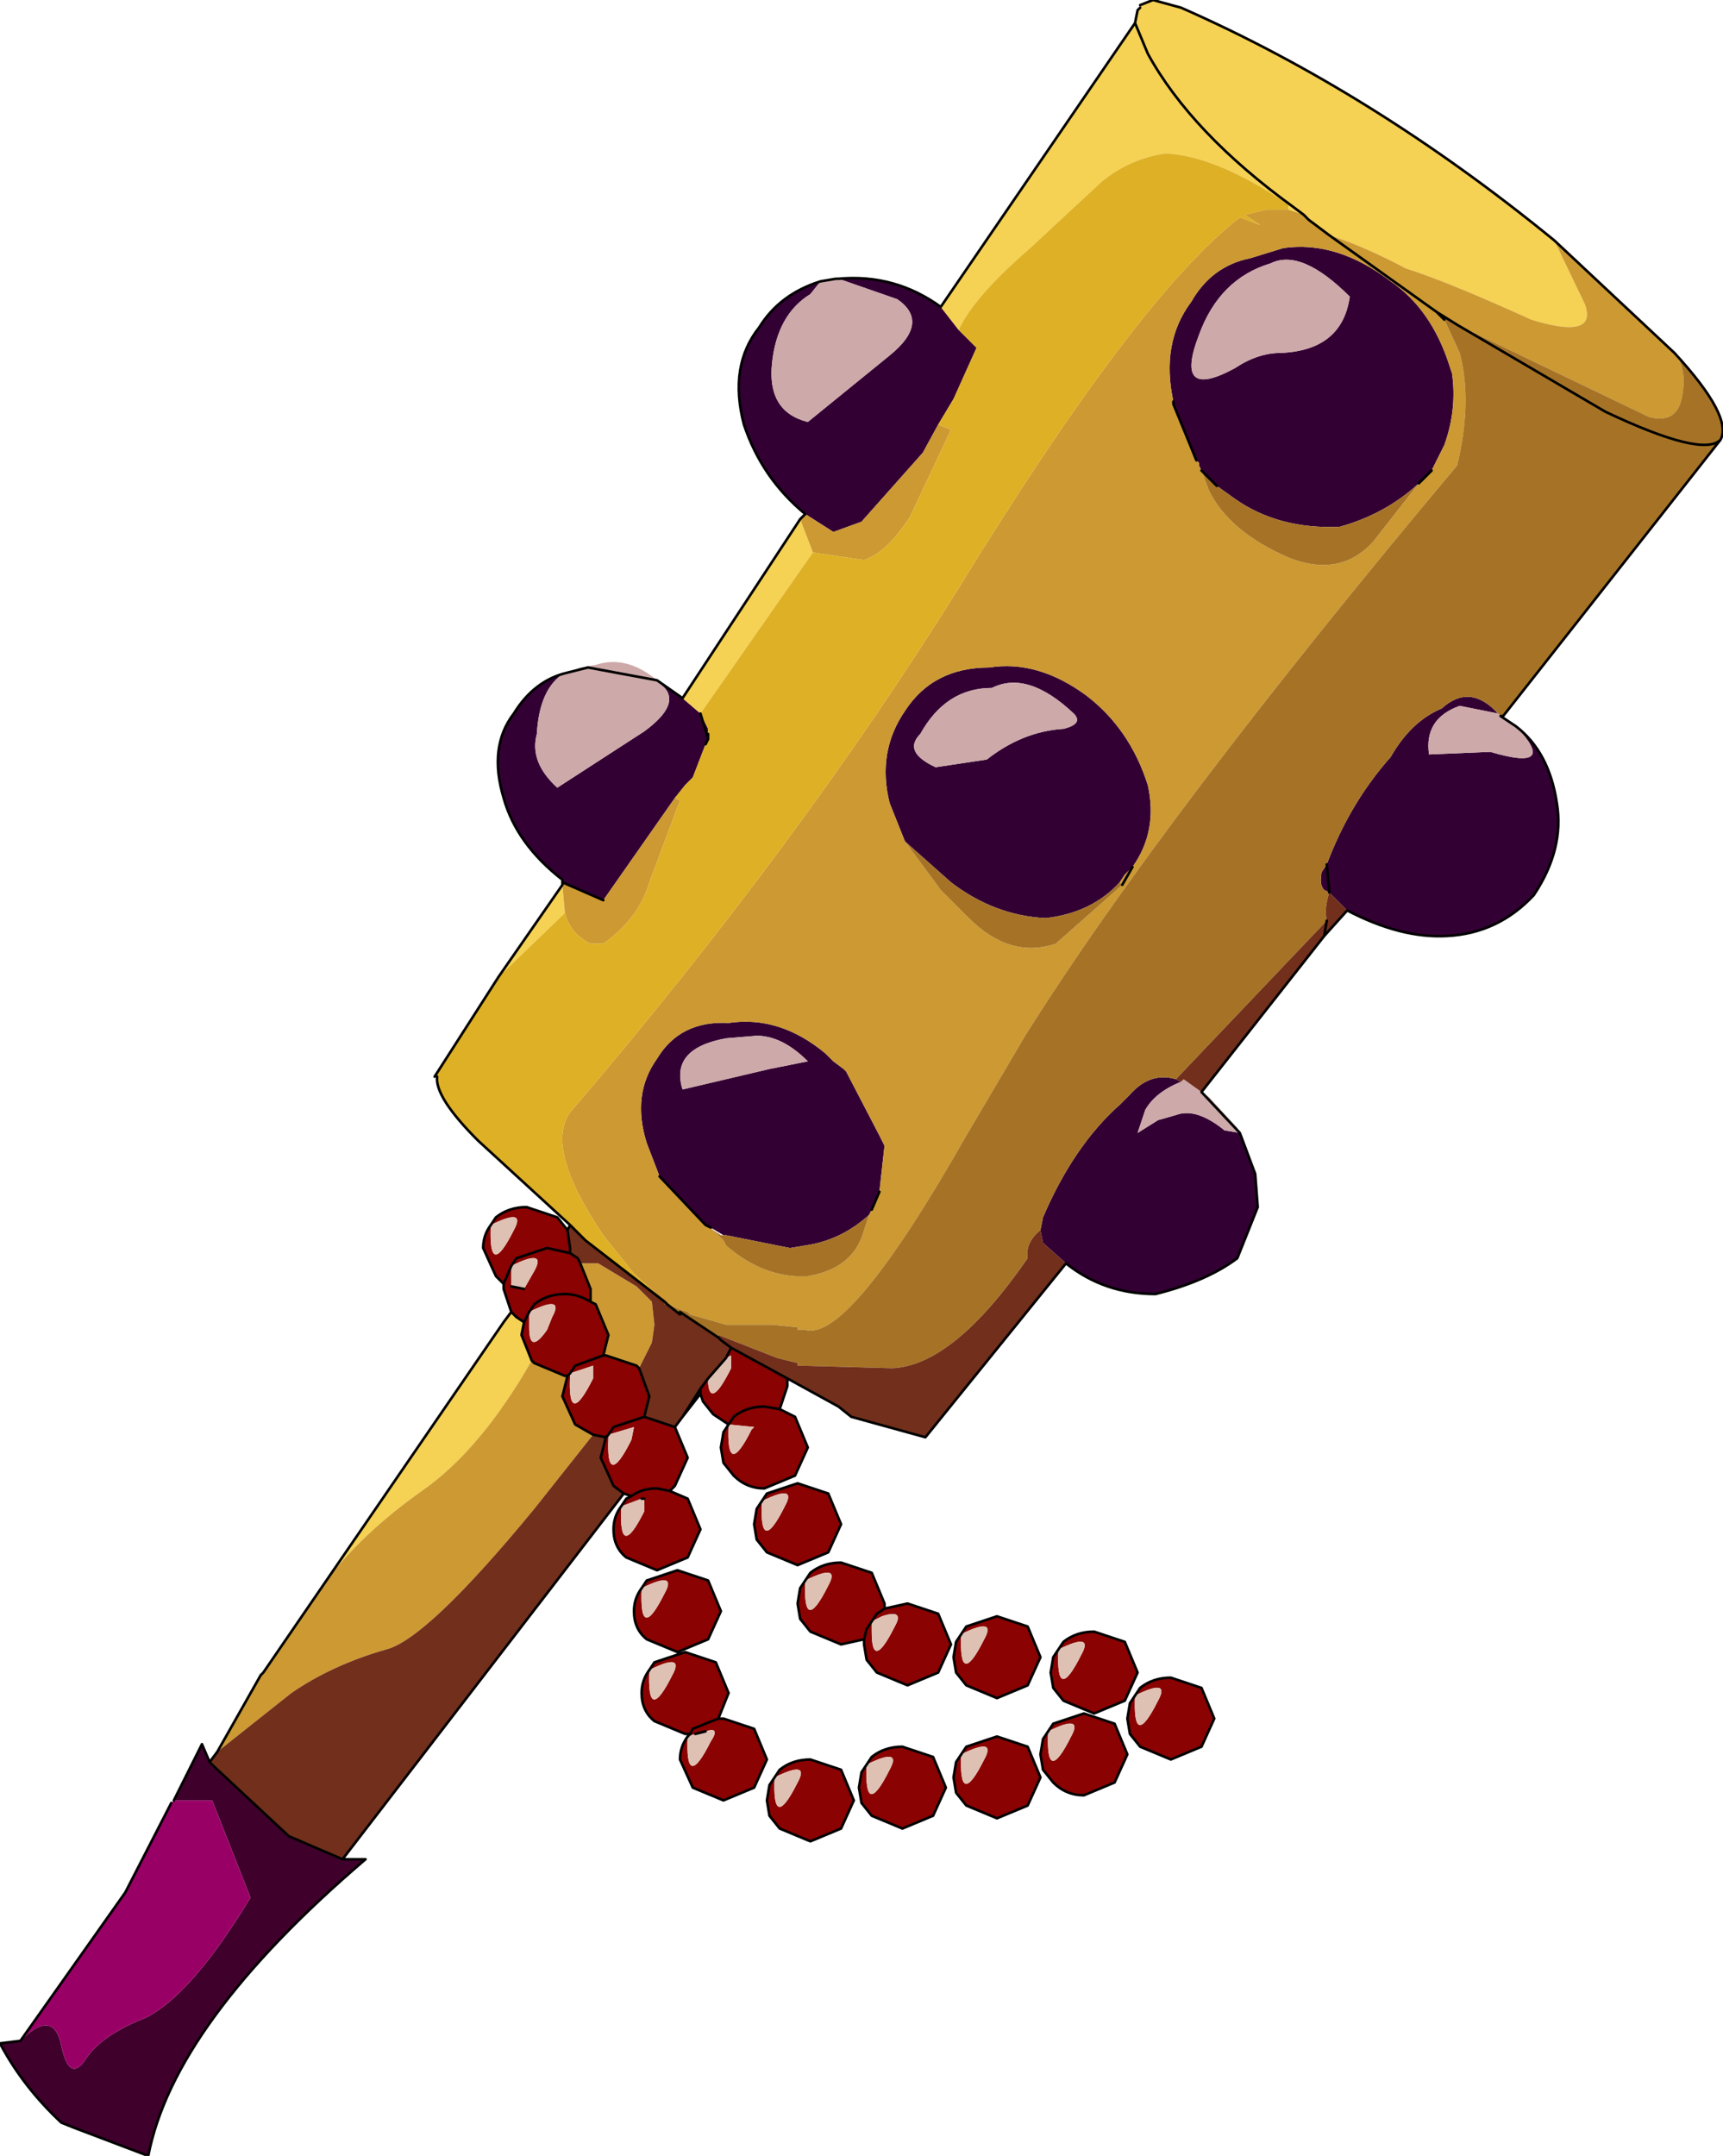 <?xml version="1.0"?>
<svg xmlns="http://www.w3.org/2000/svg" xmlns:xlink="http://www.w3.org/1999/xlink" width="33.7px" height="42.15px"><g transform="matrix(1, 0, 0, 1, -262.05, -176.35)"><use xlink:href="#object-0" width="33.7" height="42.15" transform="matrix(1, 0, 0, 1, 262.05, 176.35)"/></g><defs><g transform="matrix(1, 0, 0, 1, 0, 0)" id="object-0"><path fill-rule="evenodd" fill="#330033" stroke="none" d="M15.75 10.05Q14.9 9.35 14.55 8.3Q14.25 7.15 14.85 6.4Q15.25 5.75 16.05 5.5L15.85 5.75Q15.2 6.15 15.1 7.1Q15 8.05 15.8 8.25L17.4 6.95Q18.2 6.3 17.55 5.85L16.4 5.45Q17.5 5.35 18.4 6L18.75 6.45L19.1 6.8L18.65 7.8L18.35 8.3L18.05 8.85L16.85 10.2L16.3 10.4L15.75 10.05M29.65 14.2Q30.3 14.7 30.45 15.7Q30.6 16.6 30 17.5Q29.3 18.25 28.3 18.3Q27.4 18.35 26.35 17.8L26 17.45L25.95 16.9Q26.4 15.7 27.2 14.8Q27.6 14.1 28.2 13.85Q28.75 13.35 29.3 13.95L28.55 13.8Q27.85 14.05 27.95 14.75L29.15 14.7Q30.5 15.1 29.65 14.2M24.25 22.15L24.55 22.95L24.6 23.6L24.2 24.6Q23.6 25.05 22.6 25.3Q21.6 25.3 20.85 24.7L20.4 24.3L20.35 24.05L20.4 23.8Q21 22.4 21.9 21.6L22.1 21.4Q22.5 20.95 23 21.1L23.1 21.15Q22.6 21.35 22.4 21.7L22.25 22.15L22.65 21.9L23 21.8Q23.4 21.65 23.95 22.1L24.25 22.15M11 17.25L11 17.2Q10.1 16.5 9.85 15.6Q9.55 14.6 10.05 13.95Q10.45 13.3 11.1 13.15L11.05 13.15Q10.55 13.45 10.5 14.35Q10.35 14.9 10.9 15.4L12.6 14.3Q13.35 13.75 12.95 13.4L12.85 13.3L13.35 13.65L13.7 13.95L13.85 14.25L13.85 14.35L13.85 14.45L13.8 14.55L13.55 15.2L13.4 15.35L13.2 15.6L11.8 17.6L11 17.25M18.3 15L19.3 14.85Q20 14.3 20.8 14.25Q21.2 14.15 21 13.95Q20.1 13.1 19.4 13.45Q18.5 13.45 18 14.35Q17.65 14.7 18.3 15M17.7 16.45L17.4 15.7Q17.15 14.7 17.7 13.9Q18.25 13.05 19.35 13.05Q20.3 12.9 21.25 13.6Q22.1 14.25 22.45 15.35Q22.65 16.25 22.15 16.95L22 17.1L21.9 17.25Q21.35 17.85 20.45 17.95Q19.45 17.9 18.6 17.25L17.7 16.45M13.7 13.95L13.85 14.45L13.7 13.95M13.8 23.95L13.75 23.9L12.9 23L12.65 22.35Q12.35 21.4 12.85 20.7Q13.3 19.95 14.25 20Q15.25 19.85 16.15 20.6L16.3 20.75L16.5 20.9L16.55 20.95L17.2 22.2L17.3 22.4L17.2 23.3L17.05 23.65L17 23.75Q16.45 24.25 15.75 24.35L15.45 24.4L14.2 24.15L14.15 24.15L13.9 24L13.8 23.95L12.9 23L13.8 23.95M14.8 20.25L14.2 20.3Q13.1 20.5 13.35 21.3L15.05 20.9L15.8 20.75Q15.3 20.25 14.8 20.25M22.95 7.85Q22.7 6.7 23.3 5.9Q23.7 5.2 24.45 5.05L25.1 4.85Q26.15 4.7 27.2 5.5Q28 6.05 28.35 7.15L28.4 7.3Q28.5 8 28.25 8.7L28 9.2L27.9 9.3L27.75 9.45Q27.1 10.05 26.2 10.3Q25 10.35 24.15 9.75L23.8 9.5L23.5 9.2L23.45 9.1L23.45 9.05L23.4 9L22.95 7.9L22.95 7.85M24.85 5.15Q23.85 5.45 23.45 6.55Q22.95 7.85 24.15 7.2Q24.6 6.9 25.05 6.9Q26.25 6.85 26.4 5.8Q25.45 4.85 24.85 5.15M25.95 16.9L26 17.45L25.9 17.4Q25.8 17.3 25.85 17.05L25.95 16.9M28 9.2L27.75 9.45L28 9.2"/><path fill-rule="evenodd" fill="#cda9a9" stroke="none" d="M16.05 5.5L16.35 5.45L16.4 5.45L17.55 5.85Q18.2 6.3 17.4 6.95L15.8 8.25Q15 8.05 15.1 7.1Q15.2 6.15 15.85 5.75L16.05 5.5M29.35 14L29.65 14.2Q30.5 15.1 29.15 14.7L27.95 14.75Q27.85 14.05 28.55 13.8L29.3 13.95L29.35 14M23.5 21.35L23.65 21.45L24.2 22.05L24.25 22.15L23.95 22.1Q23.4 21.65 23 21.8L22.65 21.9L22.25 22.15L22.4 21.7Q22.6 21.35 23.1 21.15L23.15 21.1L23.5 21.35L24.25 22.15L23.5 21.35M11.1 13.15L11.35 13.05L11.65 13Q12.25 12.8 12.85 13.3L12.95 13.4Q13.35 13.75 12.6 14.3L10.9 15.4Q10.35 14.9 10.5 14.35Q10.55 13.45 11.05 13.15L11.1 13.15L11.5 13.05L12.85 13.3L11.5 13.05L11.1 13.15M18.3 15Q17.65 14.7 18 14.35Q18.5 13.45 19.4 13.45Q20.1 13.1 21 13.95Q21.2 14.15 20.8 14.25Q20 14.3 19.3 14.85L18.3 15M14.8 20.25Q15.3 20.25 15.8 20.75L15.05 20.9L13.35 21.3Q13.1 20.5 14.2 20.3L14.8 20.25M24.85 5.15Q25.45 4.85 26.4 5.8Q26.25 6.85 25.05 6.9Q24.6 6.9 24.15 7.2Q22.95 7.85 23.45 6.55Q23.85 5.45 24.85 5.15"/><path fill-rule="evenodd" fill="#f5d154" stroke="none" d="M18.4 6L22.2 0.45L22.25 0.2L22.3 0.15L22.3 0.1L22.55 0L23.1 0.15Q26.85 1.8 30.4 4.7L31 5.95Q31.25 6.65 29.95 6.25Q28.3 5.5 27.5 5.25Q26.65 4.8 26 4.6L25.6 4.3L25.6 4.25L25.5 4.2L25.2 4.1L25.2 4Q23.8 3.05 22.8 3Q22.1 3.1 21.55 3.55L20.15 4.85Q19.05 5.8 18.75 6.45L18.4 6M6.35 30.95L9.85 25.85L10 25.65L10.1 25.75L10.25 25.85L10.2 26.1L10.4 26.6Q9.4 28.35 8.25 29.15Q7.05 30 6.35 30.95M9.75 19.1L11 17.3L11.05 17.85L9.75 19.1M13.35 13.65L15.65 10.15L15.9 10.8L13.7 13.95L13.35 13.65M22.2 0.45L22.45 1.05Q23.3 2.6 25.3 4.05L25.5 4.2L25.3 4.05Q23.3 2.6 22.45 1.05L22.2 0.45"/><path fill-rule="evenodd" fill="#cc9933" stroke="none" d="M30.4 4.7L32.75 6.9Q33 7.2 32.9 7.75Q32.8 8.3 32.25 8.15L28.5 6.35L28.1 6.1L28.25 6.25L28.55 6.9Q28.8 7.85 28.5 9.1Q22.75 15.95 20.05 20.25L18.9 22.2Q16.6 26.25 15.75 26L15.6 26L15.6 25.95L15.1 25.9L14.2 25.9L13.5 25.7L13.45 25.65L13.3 25.6L13.05 25.5L13 25.45L12.4 24.9L11.8 24.15Q10.65 22.45 11.15 21.75Q15.6 16.55 18.75 11.5Q22.25 5.8 24.25 4.25L24.65 4.4L24.35 4.2L24.75 4.1L25.2 4.1L25.5 4.2L25.6 4.3L26 4.6Q26.65 4.8 27.5 5.25Q28.3 5.5 29.95 6.25Q31.25 6.65 31 5.95L30.4 4.7M4.25 34.25L5.1 32.75L5.15 32.7L6.35 30.95Q7.05 30 8.25 29.15Q9.4 28.35 10.4 26.6L10.45 26.65L11.05 26.9L11.1 26.9L11 27.3L11.25 27.85L11.6 28.05L10.45 29.5Q8.35 32.05 7.55 32.25Q6.5 32.55 5.7 33.1L4.25 34.25M9.85 25.85L10 25.65L9.85 25.85M11 17.3L11 17.25L11.8 17.6L13.2 15.6L13.3 15.65L12.7 17.25Q12.5 17.95 11.8 18.45L11.55 18.45Q11.15 18.25 11.05 17.85L11 17.3M15.65 10.15L15.75 10.05L16.3 10.4L16.85 10.2L18.05 8.85L18.35 8.3L18.6 8.4L17.8 10.1Q17.35 10.8 16.9 10.95L15.9 10.8L15.65 10.15M22.15 16.95Q22.65 16.25 22.45 15.35Q22.1 14.25 21.25 13.6Q20.3 12.9 19.35 13.05Q18.25 13.05 17.7 13.9Q17.15 14.7 17.4 15.7L17.7 16.45L18.4 17.4L18.95 17.95Q19.75 18.75 20.65 18.45L21.95 17.3L22.15 16.95L21.95 17.3L21.9 17.25L22 17.1L22.15 16.95M17.2 23.3L17.3 22.4L17.2 22.2L16.55 20.95L16.5 20.9L16.3 20.75L16.15 20.6Q15.25 19.85 14.25 20Q13.3 19.95 12.85 20.7Q12.35 21.4 12.65 22.35L12.9 23L13.75 23.9L13.8 23.95L13.9 24L13.95 24.05L14.15 24.25L14.2 24.35Q14.95 25 15.8 24.95Q16.7 24.8 16.9 24.05L17 23.75L17.05 23.65L17.2 23.3M13 25.45L13.05 25.5L13 25.5L13 25.45M26 4.6L28.1 6.1L26 4.6M27.75 9.45L27.9 9.3L28 9.2L28.25 8.7Q28.5 8 28.4 7.3L28.35 7.15Q28 6.05 27.2 5.5Q26.15 4.7 25.1 4.85L24.45 5.05Q23.7 5.2 23.3 5.9Q22.7 6.7 22.95 7.85L22.95 7.9L23.4 9L23.45 9.05L23.45 9.1L23.5 9.2L23.65 9.6Q24.05 10.4 25.2 10.9Q26.2 11.3 26.85 10.6L27.75 9.45M11.35 24.7L11.7 24.7L12.45 25.15L12.75 25.45L12.8 25.9L12.75 26.25L12.5 26.75L12.45 26.7L11.85 26.5L11.8 26.5L11.9 26.1L11.65 25.5L11.55 25.45L11.55 25.2L11.35 24.7"/><path fill-rule="evenodd" fill="#a67326" stroke="none" d="M32.75 6.9Q33.9 8.15 33.65 8.6L29.4 14L29.35 14L29.3 13.95Q28.75 13.35 28.2 13.85Q27.6 14.1 27.2 14.8Q26.4 15.7 25.95 16.9L25.85 17.05Q25.8 17.3 25.9 17.4L26 17.45Q25.9 17.75 25.95 18L23 21.1Q22.5 20.95 22.1 21.4L21.9 21.6Q21 22.4 20.4 23.8L20.35 24.05Q20.05 24.3 20.1 24.6Q18.65 26.7 17.45 26.75L15.65 26.7L15.6 26.7L15.6 26.65L15.2 26.55L14.05 26.1L14.05 26.15L13.3 25.65L13.3 25.7L13.05 25.5L13.3 25.6L13.45 25.65L13.5 25.7L14.2 25.9L15.1 25.9L15.6 25.95L15.6 26L15.75 26Q16.6 26.25 18.9 22.2L20.05 20.25Q22.75 15.95 28.5 9.1Q28.8 7.85 28.55 6.9L28.25 6.25L28.1 6.1L28.5 6.35L32.25 8.15Q32.8 8.3 32.9 7.75Q33 7.2 32.75 6.9M21.95 17.3L20.65 18.45Q19.75 18.75 18.95 17.95L18.4 17.4L17.7 16.45L18.6 17.25Q19.45 17.9 20.45 17.95Q21.35 17.85 21.9 17.25L21.95 17.3M17 23.75L16.9 24.05Q16.7 24.8 15.8 24.95Q14.95 25 14.2 24.35L14.15 24.25L13.95 24.05L14.1 24.15L14.15 24.15L14.2 24.15L15.45 24.4L15.75 24.35Q16.45 24.25 17 23.75M27.75 9.45L26.85 10.6Q26.2 11.3 25.2 10.9Q24.05 10.4 23.65 9.6L23.5 9.2L23.8 9.5L24.15 9.75Q25 10.35 26.2 10.3Q27.1 10.05 27.75 9.45M28.5 6.35L31.4 8.05Q33.3 8.95 33.65 8.6Q33.3 8.95 31.4 8.05L28.5 6.35"/><path fill-rule="evenodd" fill="#712f1c" stroke="none" d="M26.35 17.8L25.9 18.3L23.5 21.35L23.15 21.1L23.1 21.15L23 21.1L25.95 18Q25.9 17.75 26 17.45L26.35 17.8M20.85 24.7L18.1 28.1L16.65 27.7L16.4 27.5L15.4 26.95L14.3 26.35L14.1 26.2L14.05 26.15L14.05 26.1L15.2 26.55L15.6 26.65L15.6 26.7L15.65 26.7L17.45 26.75Q18.65 26.7 20.1 24.6Q20.05 24.3 20.35 24.05L20.4 24.3L20.85 24.7M13.7 27.25L13.35 27.7L13.2 27.9L12.6 27.7L12.7 27.3L12.5 26.75L12.75 26.25L12.8 25.9L12.75 25.45L12.45 25.15L11.7 24.7L11.35 24.7L11.3 24.6L11.15 24.5L11.15 24.4L11.1 24.05L11.15 23.95L11.45 24.25L13 25.45L13 25.5L13.05 25.5L13.3 25.7L13.3 25.65L14.05 26.15L14.1 26.2L14.3 26.35L14.2 26.55L13.85 26.95L13.7 27.15L13.7 27.25M12.2 29.2L6.7 36.35L5.65 35.9L4.2 34.55L4.1 34.45L4.25 34.25L5.7 33.1Q6.5 32.55 7.55 32.25Q8.35 32.05 10.45 29.5L11.6 28.05L11.85 28.1L11.75 28.5L12 29.05L12.2 29.2M25.9 18.3L25.95 18L25.9 18.3M13.35 27.7L13.7 27.15L13.35 27.7"/><path fill-rule="evenodd" fill="#8a0202" stroke="none" d="M15.4 26.95L15.4 27.1L15.25 27.55L15.55 27.7L15.8 28.3L15.55 28.85L14.95 29.1Q14.6 29.1 14.35 28.85L14.15 28.6L14.1 28.3L14.15 28L14.25 27.85L13.95 27.65L13.75 27.4L13.7 27.25L13.7 27.15L13.85 26.95L13.85 27.05Q13.9 27.55 14.3 26.75L14.3 26.5L14.2 26.55L14.3 26.35L15.4 26.95M13.2 27.9L13.45 28.5L13.2 29.05L13.1 29.15L13.45 29.3L13.7 29.9L13.45 30.45L12.85 30.7L12.25 30.45Q12 30.25 12 29.9Q12 29.65 12.15 29.45L12.25 29.3L12.35 29.25L12.2 29.2L12 29.05L11.75 28.5L11.85 28.1L11.9 28.05L12.4 27.9L12.35 28.15Q11.85 29.15 11.9 28.1L11.9 28.05L12 27.9L12.6 27.7L12.7 27.3L12.5 26.75L12.45 26.7L11.85 26.5L11.8 26.5L11.9 26.1L11.65 25.5L11.55 25.45L11.55 25.2L11.35 24.7L11.3 24.6L11.15 24.5L11.15 24.4L11.1 24.05L10.9 23.8L10.3 23.6Q9.95 23.6 9.7 23.8L9.6 23.95Q9.45 24.15 9.45 24.4L9.7 24.95L9.85 25.1L9.85 25.2L10 25.65L10.1 25.75L10.25 25.85L10.2 26.1L10.4 26.6L10.45 26.65L11.05 26.9L11.1 26.9L11.15 26.85L11.6 26.7L11.6 26.95Q11.1 27.95 11.15 26.9L11.15 26.85L11.25 26.7L11.8 26.5L11.25 26.7L11.15 26.85L11.1 26.9L11 27.3L11.25 27.85L11.6 28.05L11.85 28.1L11.9 28.05L12 27.9L12.6 27.7L13.2 27.9M22 33.25L21.4 33.5L20.8 33.25L20.6 33L20.55 32.7L20.6 32.4L20.7 32.25L20.8 32.1Q21.05 31.9 21.4 31.9L22 32.1L22.25 32.7L22 33.25M22.2 33.15L22.3 33Q22.55 32.8 22.9 32.8L23.5 33L23.75 33.6L23.5 34.15L22.9 34.4L22.3 34.15L22.1 33.9L22.05 33.6L22.1 33.3L22.2 33.15Q22.9 32.8 22.65 33.25Q22.15 34.25 22.2 33.15M21.8 34.85L21.2 35.1Q20.85 35.1 20.6 34.85L20.4 34.6L20.35 34.3L20.4 34L20.5 33.85L20.6 33.7L21.2 33.5L21.8 33.7L22.05 34.3L21.8 34.85M15.25 27.55L14.95 27.5Q14.6 27.5 14.35 27.7L14.25 27.85L14.35 27.7Q14.6 27.5 14.95 27.5L15.25 27.55M16.2 29.2L16.45 29.8L16.2 30.35L15.6 30.6L15 30.35L14.8 30.1L14.75 29.8L14.8 29.5L14.9 29.35L15 29.2L15.6 29L16.2 29.2M14.7 27.95L14.75 27.9L14.25 27.85Q14.2 28.95 14.7 27.95M15.85 30.75Q16.1 30.55 16.45 30.55L17.05 30.75L17.3 31.35L17.3 31.45L17.75 31.35L18.35 31.55L18.6 32.15L18.35 32.7L17.75 32.95L17.15 32.7L16.95 32.45L16.9 32.15L16.9 32.05L16.45 32.15L15.85 31.9L15.65 31.65L15.6 31.35L15.65 31.05L15.75 30.9L15.85 30.75M14.9 29.35Q14.85 30.45 15.35 29.45Q15.6 29 14.9 29.35M13.1 29.15L12.85 29.1Q12.55 29.1 12.35 29.25Q12.55 29.1 12.85 29.1L13.1 29.15M13.85 30.9L14.1 31.5L13.85 32.05L13.25 32.3L12.65 32.05Q12.4 31.85 12.4 31.5Q12.4 31.25 12.55 31.05L12.65 30.9L13.25 30.7L13.85 30.9M12.6 29.3L12.55 29.3L12.15 29.45Q12.1 30.55 12.6 29.55L12.6 29.3M12.7 32.65Q12.65 33.75 13.15 32.75Q13.4 32.3 12.7 32.65Q12.55 32.85 12.55 33.1Q12.55 33.45 12.8 33.65L13.4 33.9L13.5 33.9L13.45 33.95Q13.3 34.15 13.3 34.4L13.55 34.95L14.15 35.2L14.75 34.95L15 34.4L14.75 33.8L14.15 33.6L14.05 33.6L14.25 33.1L14 32.5L13.4 32.3L12.8 32.5L12.7 32.65M13.6 33.9L13.45 33.95Q13.4 35.05 13.9 34.05Q14.1 33.75 13.8 33.85L13.6 33.9M14.05 33.6L13.55 33.8L13.5 33.9L13.55 33.8L14.05 33.6M13 31.15Q13.25 30.7 12.55 31.05Q12.5 32.15 13 31.15M16.2 31Q16.45 30.55 15.75 30.9Q15.7 32 16.2 31M18.9 31.8L19.5 31.6L20.1 31.8L20.35 32.4L20.1 32.95L19.5 33.2L18.9 32.95L18.7 32.7L18.65 32.4L18.7 32.1L18.8 31.95L18.9 31.8M17.3 31.45L17.15 31.55L17.05 31.7L16.95 31.85L16.9 32.05L16.95 31.85L17.05 31.7L17.15 31.55L17.3 31.45M17.05 31.7L17.05 31.9Q17.05 32.7 17.5 31.8Q17.7 31.45 17.25 31.6L17.05 31.7M20.7 32.25Q20.65 33.35 21.15 32.35Q21.4 31.9 20.7 32.25M20.5 33.85Q20.45 34.95 20.95 33.95Q21.2 33.5 20.5 33.85M19.25 32.05Q19.5 31.6 18.8 31.95Q18.75 33.05 19.25 32.05M10.05 24.05Q10.3 23.6 9.6 23.95Q9.55 25.05 10.05 24.05M11.15 24.5L10.7 24.4L10.1 24.6L10 24.75L9.85 25.1L10 24.75L10.1 24.6L10.7 24.4L11.15 24.5M10.25 25.2L10.45 24.85Q10.7 24.4 10 24.75L10 25.15L10.25 25.2M10.35 25.95Q10.35 26.5 10.7 26L10.8 25.75Q11.05 25.3 10.35 25.65L10.35 25.95M11.55 25.45Q11.3 25.3 11.05 25.3Q10.7 25.3 10.45 25.5L10.35 25.65L10.25 25.85L10.35 25.65L10.45 25.5Q10.7 25.3 11.05 25.3Q11.3 25.3 11.55 25.45M20.35 34.75L20.1 35.3L19.5 35.55L18.9 35.3L18.7 35.05L18.65 34.75L18.7 34.45L18.8 34.3L18.9 34.15L19.5 33.95L20.1 34.15L20.35 34.75M18.25 35.5L17.65 35.75L17.05 35.5L16.85 35.25L16.8 34.95L16.85 34.65L16.95 34.5L17.05 34.35Q17.3 34.15 17.65 34.15L18.25 34.35L18.5 34.95L18.25 35.5M16.7 35.2L16.45 35.75L15.85 36L15.25 35.75L15.05 35.5L15 35.2L15.05 34.9L15.15 34.75L15.25 34.6Q15.5 34.4 15.85 34.4L16.45 34.6L16.7 35.2M16.95 34.5Q16.9 35.6 17.4 34.6Q17.65 34.15 16.95 34.5M19.25 34.4Q19.5 33.95 18.8 34.3Q18.75 35.4 19.25 34.4M15.6 34.85Q15.85 34.4 15.15 34.75Q15.1 35.85 15.6 34.85"/><path fill-rule="evenodd" fill="#40002c" stroke="none" d="M6.7 36.35L7.15 36.35Q3.4 39.55 2.9 42.15L1.45 41.6L1.2 41.5Q0.45 40.8 0 39.95L0.4 39.9Q1.05 39.25 1.2 40Q1.35 40.7 1.65 40.3Q1.95 39.8 2.85 39.45Q3.75 39 4.9 37.1L4.15 35.2L3.4 35.2L3.95 34.1L4.1 34.45L4.2 34.55L5.65 35.9L6.7 36.35"/><path fill-rule="evenodd" fill="#990066" stroke="none" d="M0.4 39.9L2.45 37L3.35 35.25L3.4 35.2L4.15 35.2L4.9 37.1Q3.75 39 2.85 39.45Q1.95 39.8 1.65 40.3Q1.35 40.7 1.2 40Q1.05 39.25 0.4 39.9"/><path fill-rule="evenodd" fill="#deb025" stroke="none" d="M11.15 23.95L9.35 22.3Q8.5 21.45 8.55 21.05L8.5 21.05L9.75 19.1L11.05 17.85Q11.15 18.25 11.55 18.45L11.8 18.45Q12.5 17.95 12.7 17.25L13.3 15.65L13.2 15.6L13.4 15.35L13.55 15.2L13.8 14.55L13.85 14.45L13.85 14.35L13.85 14.25L13.7 13.95L15.9 10.8L16.9 10.95Q17.35 10.8 17.8 10.1L18.6 8.4L18.35 8.3L18.65 7.8L19.1 6.8L18.75 6.45Q19.05 5.8 20.15 4.85L21.55 3.55Q22.1 3.1 22.8 3Q23.8 3.05 25.2 4L25.2 4.1L24.75 4.1L24.35 4.2L24.65 4.4L24.25 4.25Q22.25 5.8 18.75 11.5Q15.6 16.55 11.15 21.75Q10.65 22.45 11.8 24.15L12.4 24.9L13 25.45L11.45 24.25L11.15 23.95"/><path fill-rule="evenodd" fill="#dfc1b3" stroke="none" d="M22.65 33.25Q22.15 34.25 22.2 33.15Q22.9 32.8 22.65 33.25M11.6 26.7L11.6 26.95Q11.1 27.95 11.15 26.9L11.15 26.85L11.6 26.7M14.2 26.55L14.3 26.5L14.3 26.75Q13.9 27.55 13.85 27.05L13.85 26.95L14.2 26.55M14.7 27.95Q14.2 28.95 14.25 27.85L14.75 27.9L14.7 27.95M14.9 29.35Q15.6 29 15.35 29.45Q14.85 30.45 14.9 29.35M12.4 27.9L12.35 28.15Q11.85 29.15 11.9 28.1L11.9 28.05L12.4 27.9M12.55 29.3L12.6 29.3L12.6 29.55Q12.1 30.55 12.15 29.45L12.55 29.3M12.7 32.65Q13.4 32.3 13.15 32.75Q12.65 33.75 12.7 32.65M13.8 33.85Q14.1 33.75 13.9 34.05Q13.4 35.05 13.45 33.95L13.6 33.9L13.8 33.85M13 31.15Q12.5 32.15 12.55 31.05Q13.25 30.7 13 31.15M16.2 31Q15.7 32 15.75 30.9Q16.45 30.55 16.2 31M17.05 31.7L17.25 31.6Q17.7 31.45 17.5 31.8Q17.05 32.7 17.05 31.9L17.05 31.7M20.7 32.25Q21.4 31.9 21.15 32.35Q20.65 33.35 20.7 32.25M20.5 33.85Q21.2 33.5 20.95 33.95Q20.45 34.95 20.5 33.85M19.25 32.05Q18.75 33.05 18.8 31.95Q19.5 31.6 19.25 32.05M10.05 24.05Q9.55 25.05 9.6 23.95Q10.3 23.6 10.05 24.05M10 25.15L10 24.75Q10.7 24.4 10.45 24.85L10.25 25.2L10 25.15M10.35 25.95L10.35 25.65Q11.05 25.3 10.8 25.75L10.7 26Q10.35 26.5 10.35 25.95M16.95 34.5Q17.65 34.15 17.4 34.6Q16.9 35.6 16.95 34.5M19.25 34.4Q18.75 35.4 18.8 34.3Q19.5 33.95 19.25 34.4M15.6 34.85Q15.1 35.85 15.15 34.75Q15.85 34.4 15.6 34.85"/><path fill="none" stroke="#000000" stroke-width="0.05" stroke-linecap="round" stroke-linejoin="round" d="M15.75 10.05Q14.9 9.35 14.55 8.3Q14.25 7.15 14.85 6.4Q15.25 5.75 16.05 5.5L16.35 5.45L16.4 5.45Q17.5 5.35 18.4 6L22.2 0.45L22.25 0.2L22.3 0.15M22.3 0.1L22.55 0L23.1 0.15Q26.85 1.8 30.4 4.7L32.75 6.9Q33.9 8.15 33.65 8.6L29.4 14L29.35 14L29.65 14.2Q30.3 14.7 30.45 15.7Q30.6 16.6 30 17.5Q29.3 18.25 28.3 18.3Q27.4 18.35 26.35 17.8L25.9 18.3L23.5 21.35L24.25 22.15L24.55 22.95L24.6 23.6L24.2 24.6Q23.6 25.05 22.6 25.3Q21.6 25.3 20.85 24.7L18.1 28.1L16.65 27.7L16.4 27.5L15.4 26.95L15.4 27.1L15.25 27.55L15.55 27.7L15.8 28.3L15.55 28.85L14.95 29.1Q14.6 29.1 14.35 28.85L14.15 28.6L14.1 28.3L14.15 28L14.25 27.85L13.95 27.65L13.75 27.4L13.7 27.25L13.35 27.7L13.2 27.9L13.45 28.5L13.2 29.05L13.1 29.15L13.45 29.3L13.7 29.9L13.45 30.45L12.85 30.7L12.25 30.45Q12 30.25 12 29.9Q12 29.65 12.15 29.45L12.25 29.3L12.35 29.25L12.2 29.2L6.7 36.35L7.15 36.35Q3.4 39.55 2.9 42.15L1.45 41.6L1.2 41.5Q0.45 40.8 0 39.95L0.4 39.9L2.45 37L3.35 35.25M3.4 35.2L3.95 34.1L4.1 34.45L4.25 34.25L5.1 32.75L5.15 32.7L6.35 30.95L9.85 25.85L10 25.65L9.85 25.2L9.85 25.1L9.7 24.95L9.45 24.4Q9.45 24.15 9.6 23.95L9.7 23.8Q9.95 23.6 10.3 23.6L10.9 23.8L11.1 24.05L11.15 23.95L9.35 22.3Q8.5 21.45 8.55 21.05M8.5 21.05L9.75 19.1L11 17.3L11 17.25L11 17.2Q10.1 16.5 9.85 15.6Q9.55 14.6 10.05 13.95Q10.45 13.3 11.1 13.15L11.5 13.05L12.85 13.3L13.35 13.65L15.65 10.15L15.75 10.05M25.5 4.2L25.3 4.05Q23.3 2.6 22.45 1.05L22.2 0.45M11.8 17.6L11 17.25M22.15 16.95L21.95 17.3M13.85 14.35L13.85 14.45L13.8 14.55M13.85 14.45L13.7 13.95M17.2 23.3L17.05 23.65M13.9 24L13.8 23.95L12.9 23M25.6 4.3L25.5 4.2M25.6 4.3L26 4.6L28.1 6.1L28.25 6.25M13 25.45L13.05 25.5L13.3 25.7M23.4 9L22.95 7.9L22.95 7.85M28.5 6.35L28.1 6.1M33.65 8.6Q33.3 8.95 31.4 8.05L28.5 6.35M25.95 16.9L26 17.45M23.8 9.5L23.5 9.2M25.95 18L25.9 18.3M27.75 9.45L28 9.2M22 33.25L21.4 33.5L20.8 33.25L20.6 33L20.55 32.7L20.6 32.4L20.7 32.25L20.8 32.1Q21.05 31.9 21.4 31.9L22 32.1L22.25 32.7L22 33.25M22.2 33.15L22.3 33Q22.55 32.8 22.9 32.8L23.5 33L23.75 33.6L23.5 34.15L22.9 34.4L22.3 34.15L22.1 33.9L22.05 33.6L22.1 33.3L22.2 33.15M21.8 34.85L21.2 35.1Q20.85 35.1 20.6 34.85L20.4 34.6L20.35 34.3L20.4 34L20.5 33.85L20.6 33.7L21.2 33.5L21.8 33.7L22.05 34.3L21.8 34.85M14.05 26.15L14.1 26.2L14.3 26.35L15.4 26.95M12.5 26.75L12.7 27.3L12.6 27.7L13.2 27.9M13.3 25.65L14.05 26.15M11.35 24.7L11.55 25.2L11.55 25.45L11.65 25.5L11.9 26.1L11.8 26.5L11.85 26.5L12.45 26.7L12.5 26.75M14.2 26.55L13.85 26.95L13.7 27.15L13.7 27.25M13.7 27.15L13.35 27.7M14.3 26.35L14.2 26.55M14.25 27.85L14.35 27.7Q14.6 27.5 14.95 27.5L15.25 27.55M13 25.45L11.45 24.25L11.15 23.95M16.2 29.2L16.45 29.8L16.2 30.35L15.6 30.6L15 30.35L14.8 30.1L14.75 29.8L14.8 29.5L14.9 29.35L15 29.2L15.6 29L16.2 29.2M15.85 30.75Q16.1 30.55 16.45 30.55L17.05 30.75L17.3 31.35L17.3 31.45L17.75 31.35L18.35 31.55L18.6 32.15L18.35 32.7L17.75 32.95L17.15 32.7L16.95 32.45L16.9 32.15L16.9 32.05L16.45 32.15L15.85 31.9L15.65 31.65L15.6 31.35L15.65 31.05L15.75 30.9L15.85 30.75M12.35 29.25Q12.55 29.1 12.85 29.1L13.1 29.15M11.85 28.1L11.9 28.05L12 27.9L12.6 27.7M12.2 29.2L12 29.05L11.75 28.5L11.85 28.1L11.6 28.05L11.25 27.85L11 27.3L11.1 26.9L11.15 26.85L11.25 26.7L11.8 26.5M13.85 30.9L14.1 31.5L13.85 32.05L13.25 32.3L12.65 32.05Q12.4 31.85 12.4 31.5Q12.4 31.25 12.55 31.05L12.65 30.9L13.25 30.7L13.85 30.9M12.6 29.3L12.55 29.3M12.8 32.5L13.4 32.3L14 32.5L14.25 33.1L14.05 33.6L14.15 33.6L14.75 33.8L15 34.4L14.75 34.95L14.15 35.2L13.55 34.95L13.3 34.4Q13.3 34.15 13.45 33.95L13.5 33.9L13.4 33.9L12.8 33.65Q12.55 33.45 12.55 33.1Q12.55 32.85 12.7 32.65L12.8 32.5M13.8 33.85L13.6 33.9M13.5 33.9L13.55 33.8L14.05 33.6M18.9 31.8L19.5 31.6L20.1 31.8L20.35 32.4L20.1 32.95L19.5 33.2L18.9 32.95L18.7 32.7L18.65 32.4L18.7 32.1L18.8 31.95L18.9 31.8M16.9 32.05L16.95 31.85L17.05 31.7L17.15 31.55L17.3 31.45M11.1 24.05L11.15 24.4L11.15 24.5L11.3 24.6L11.35 24.7M9.85 25.1L10 24.75L10.1 24.6L10.7 24.4L11.15 24.5M10 25.15L10.25 25.2M10.4 26.6L10.2 26.1L10.25 25.85L10.1 25.75L10 25.65M10.25 25.85L10.35 25.65L10.45 25.5Q10.7 25.3 11.05 25.3Q11.3 25.3 11.55 25.45M11.1 26.9L11.05 26.9L10.45 26.65L10.4 26.6M4.1 34.45L4.2 34.55L5.65 35.9L6.7 36.35M20.35 34.75L20.1 35.3L19.5 35.55L18.9 35.3L18.7 35.05L18.65 34.75L18.7 34.45L18.8 34.3L18.9 34.15L19.5 33.95L20.1 34.15L20.35 34.75M18.25 35.5L17.65 35.75L17.05 35.5L16.85 35.25L16.8 34.95L16.85 34.65L16.95 34.5L17.05 34.35Q17.3 34.15 17.65 34.15L18.25 34.35L18.5 34.95L18.25 35.5M16.7 35.2L16.45 35.75L15.85 36L15.25 35.75L15.05 35.5L15 35.2L15.05 34.9L15.15 34.75L15.25 34.6Q15.5 34.4 15.85 34.4L16.45 34.6L16.7 35.2"/></g></defs></svg>
